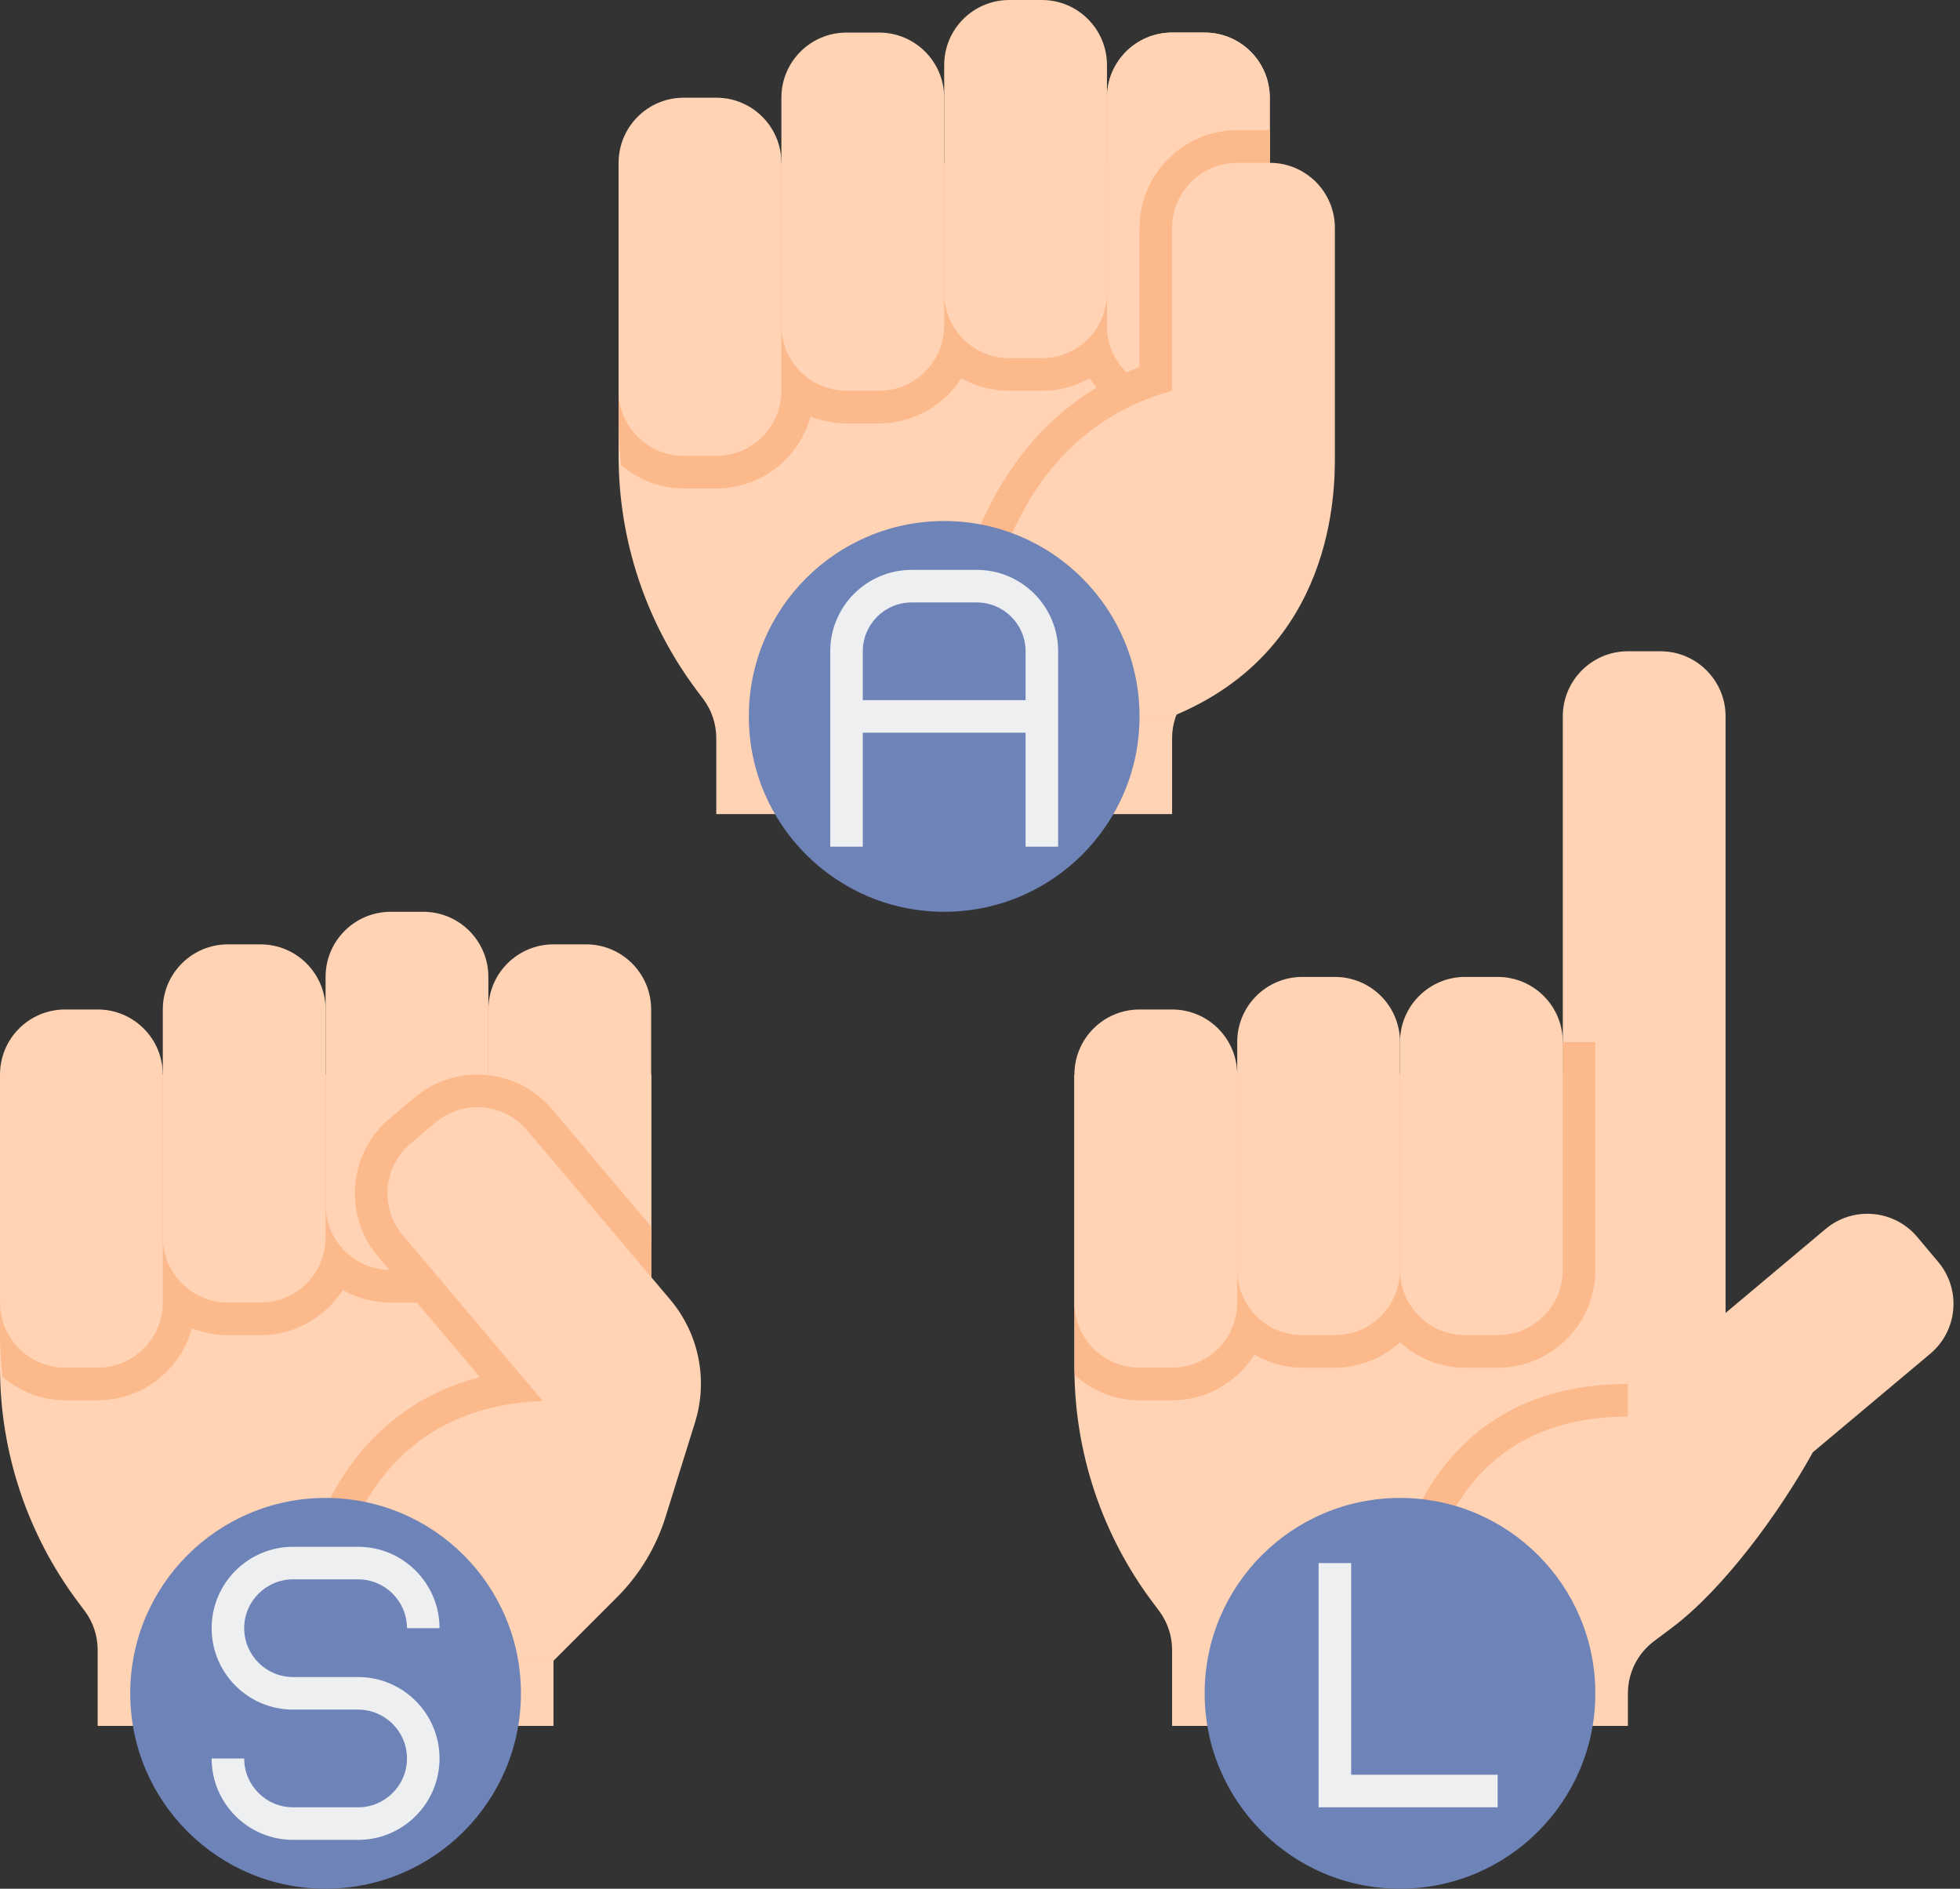 <?xml version="1.0" encoding="UTF-8"?><svg xmlns="http://www.w3.org/2000/svg" xmlns:xlink="http://www.w3.org/1999/xlink" height="58.0" preserveAspectRatio="xMidYMid meet" version="1.0" viewBox="2.0 3.0 60.2 58.0" width="60.2" zoomAndPan="magnify"><rect x="2.0" y="3.0" width="60.2" height="58.0" fill="#333333" stroke="none"/><g><g><g id="change1_1"><path d="M61.532,41.754l-0.643-0.766c-0.71-0.846-1.972-0.957-2.818-0.247L55,43.319V25c0-1.105-0.895-2-2-2h-1 c-1.105,0-2,0.895-2,2v11H35v8.999c0,2.597,0.842,5.124,2.4,7.201l0.2,0.267c0.26,0.346,0.4,0.767,0.4,1.2V56h14v-1 c0-0.63,0.296-1.222,0.8-1.6l0.556-0.417c1.569-1.176,3.288-3.512,4.325-5.386l3.605-3.025 C62.132,43.862,62.242,42.601,61.532,41.754z" fill="#ffd3b3"/></g><g id="change2_3"><path d="M50,35v1H35v8.999c0,0.077,0.008,0.152,0.009,0.229C35.54,45.702,36.233,46,37,46h1 c1.065,0,1.997-0.562,2.529-1.401C40.966,44.847,41.463,45,42,45h1c0.771,0,1.468-0.301,2-0.78c0.532,0.48,1.229,0.78,2,0.78h1 c1.654,0,3-1.346,3-3v-6v-1H50z" fill="#fcb98b"/></g><g id="change1_5"><path d="M37,34h1c1.105,0,2,0.895,2,2v7c0,1.105-0.895,2-2,2h-1c-1.105,0-2-0.895-2-2v-7C35,34.895,35.895,34,37,34z" fill="#ffd3b3"/></g><g id="change1_11"><path d="M42,33h1c1.105,0,2,0.895,2,2v7c0,1.105-0.895,2-2,2h-1c-1.105,0-2-0.895-2-2v-7C40,33.895,40.895,33,42,33z" fill="#ffd3b3"/></g><g id="change1_12"><path d="M47,33h1c1.105,0,2,0.895,2,2v7c0,1.105-0.895,2-2,2h-1c-1.105,0-2-0.895-2-2v-7C45,33.895,45.895,33,47,33z" fill="#ffd3b3"/></g><g id="change2_1"><path d="M44.5,54.016c-0.005-0.164-0.097-4.03,2.313-6.516c1.286-1.327,3.031-2,5.188-2v1 c-1.875,0-3.379,0.57-4.47,1.695c-2.118,2.186-2.031,5.753-2.03,5.789L44.5,54.016z" fill="#fcb98b"/></g></g><g><g id="change1_14"><path d="M12,36H2v8.999c0,2.597,0.842,5.124,2.4,7.201l0.2,0.267c0.26,0.346,0.4,0.767,0.4,1.2V56h7h7v-2.333 c0-0.433,0.14-0.854,0.4-1.2l0.2-0.267c1.558-2.078,2.4-4.605,2.4-7.201V36H12z" fill="#ffd3b3"/></g><g id="change2_4"><path d="M2,36v7.999c0,0.431,0.032,0.859,0.078,1.285C2.6,45.724,3.265,46,4,46h1c1.381,0,2.548-0.938,2.895-2.211 C8.237,43.925,8.61,44,9,44h1c1.061,0,1.994-0.553,2.528-1.386C12.963,42.859,13.466,43,14,43h1c0.534,0,1.037-0.141,1.472-0.386 C17.006,43.447,17.939,44,19,44h1c0.771,0,1.468-0.301,2-0.78V36H12H2z" fill="#fcb98b"/></g><g id="change1_9"><path d="M4,34h1c1.105,0,2,0.895,2,2v7c0,1.105-0.895,2-2,2H4c-1.105,0-2-0.895-2-2v-7C2,34.895,2.895,34,4,34z" fill="#ffd3b3"/></g><g id="change1_2"><path d="M9,32h1c1.105,0,2,0.895,2,2v7c0,1.105-0.895,2-2,2H9c-1.105,0-2-0.895-2-2v-7C7,32.895,7.895,32,9,32z" fill="#ffd3b3"/></g><g id="change1_6"><path d="M19,32h1c1.105,0,2,0.895,2,2v7c0,1.105-0.895,2-2,2h-1c-1.105,0-2-0.895-2-2v-7C17,32.895,17.895,32,19,32z" fill="#ffd3b3"/></g><g id="change1_13"><path d="M14,31h1c1.105,0,2,0.895,2,2v7c0,1.105-0.895,2-2,2h-1c-1.105,0-2-0.895-2-2v-7C12,31.895,12.895,31,14,31z" fill="#ffd3b3"/></g><g id="change2_2"><path d="M22,44.999V41v-0.332l-3.045-3.604C18.384,36.388,17.548,36,16.662,36c-0.707,0-1.394,0.251-1.935,0.708 l-0.764,0.646c-1.264,1.067-1.423,2.964-0.355,4.228l3.133,3.708c-4.654,1.198-5.819,6.056-5.741,8.74L19,54v-0.333 c0-0.433,0.14-0.854,0.4-1.2l0.2-0.267C21.158,50.122,22,47.595,22,44.999z" fill="#fcb98b"/></g><g id="change1_3"><path d="M18.192,37.709c-0.713-0.844-1.975-0.95-2.819-0.237l-0.764,0.645c-0.844,0.713-0.95,1.975-0.237,2.818 l4.298,5.087C11.774,46.274,12,54,12,54h7l1.954-1.954c0.687-0.687,1.196-1.53,1.486-2.457l0.907-2.909 c0.407-1.305,0.119-2.728-0.763-3.772L18.192,37.709z" fill="#ffd3b3"/></g></g><g id="change3_1"><circle cx="12" cy="55" fill="#6e83b7" r="6"/></g><g id="change4_2"><path d="M13,59.5h-2c-1.379,0-2.5-1.122-2.5-2.5h1c0,0.827,0.673,1.5,1.5,1.5h2c0.827,0,1.5-0.673,1.5-1.5 s-0.673-1.5-1.5-1.5h-2c-1.379,0-2.5-1.122-2.5-2.5s1.121-2.5,2.5-2.5h2c1.379,0,2.5,1.122,2.5,2.5h-1c0-0.827-0.673-1.5-1.5-1.5 h-2c-0.827,0-1.5,0.673-1.5,1.5s0.673,1.5,1.5,1.5h2c1.379,0,2.5,1.122,2.5,2.5S14.379,59.5,13,59.5z" fill="#edeff1"/></g><g id="change3_3"><circle cx="45" cy="55" fill="#6e83b7" r="6"/></g><g><g><g><g id="change1_15"><path d="M31,8H21v8.999c0,2.597,0.842,5.124,2.4,7.201l0.2,0.267c0.26,0.346,0.4,0.767,0.4,1.2V28h7h7v-2.333 c0-0.433,0.14-0.854,0.4-1.2l0.2-0.267c1.558-2.078,2.4-4.605,2.4-7.201V8H31z" fill="#ffd3b3"/></g><g id="change2_5"><path d="M21,8v7.999c0,0.431,0.032,0.859,0.078,1.285C21.6,17.724,22.265,18,23,18h1 c1.381,0,2.548-0.938,2.895-2.211C27.237,15.925,27.61,16,28,16h1c1.061,0,1.994-0.553,2.528-1.386 C31.963,14.859,32.466,15,33,15h1c0.534,0,1.037-0.141,1.472-0.386C36.006,15.447,36.939,16,38,16h1 c0.771,0,1.468-0.301,2-0.78V8H31H21z" fill="#fcb98b"/></g><g id="change1_8"><path d="M23,6h1c1.105,0,2,0.895,2,2v7c0,1.105-0.895,2-2,2h-1c-1.105,0-2-0.895-2-2V8C21,6.895,21.895,6,23,6z" fill="#ffd3b3"/></g><g id="change1_4"><path d="M28,4h1c1.105,0,2,0.895,2,2v7c0,1.105-0.895,2-2,2h-1c-1.105,0-2-0.895-2-2V6C26,4.895,26.895,4,28,4z" fill="#ffd3b3"/></g><g id="change1_16"><path d="M38,4h1c1.105,0,2,0.895,2,2v7c0,1.105-0.895,2-2,2h-1c-1.105,0-2-0.895-2-2V6C36,4.895,36.895,4,38,4z" fill="#ffd3b3"/></g><g id="change1_10"><path d="M38,4h1c1.105,0,2,0.895,2,2v7c0,1.105-0.895,2-2,2h-1c-1.105,0-2-0.895-2-2V6C36,4.895,36.895,4,38,4z" fill="#ffd3b3"/></g><g id="change1_17"><path d="M33,3h1c1.105,0,2,0.895,2,2v7c0,1.105-0.895,2-2,2h-1c-1.105,0-2-0.895-2-2V5C31,3.895,31.895,3,33,3z" fill="#ffd3b3"/></g></g><g id="change2_6"><path d="M40,7c-1.654,0-3,1.346-3,3v4.273C32,16.14,30.877,21.998,31,25h7c0.067-0.189,0.278-0.371,0.4-0.533 l0.2-0.267c1.558-2.078,2.4-4.605,2.4-7.201V13V8V7H40z" fill="#fcb98b"/></g><g id="change1_7"><path d="M41,8h-1c-1.105,0-2,0.895-2,2v5c-6.375,1.75-6,10-6,10h6c5-2.031,5-6.938,5-8v-2v-5 C43,8.895,42.105,8,41,8z" fill="#ffd3b3"/></g></g><g id="change3_2"><circle cx="31" cy="25" fill="#6e83b7" r="6"/></g><g id="change4_1"><path d="M32,20.5h-2c-1.379,0-2.5,1.122-2.5,2.5v6h1v-3.5h5V29h1v-6C34.5,21.622,33.379,20.5,32,20.5z M28.5,24.5V23 c0-0.827,0.673-1.5,1.5-1.5h2c0.827,0,1.5,0.673,1.5,1.5v1.5H28.5z" fill="#edeff1"/></g></g><g><g id="change4_3"><path d="M48 58.5L42.5 58.5 42.5 51 43.5 51 43.5 57.5 48 57.5z" fill="#edeff1"/></g></g></g></svg>